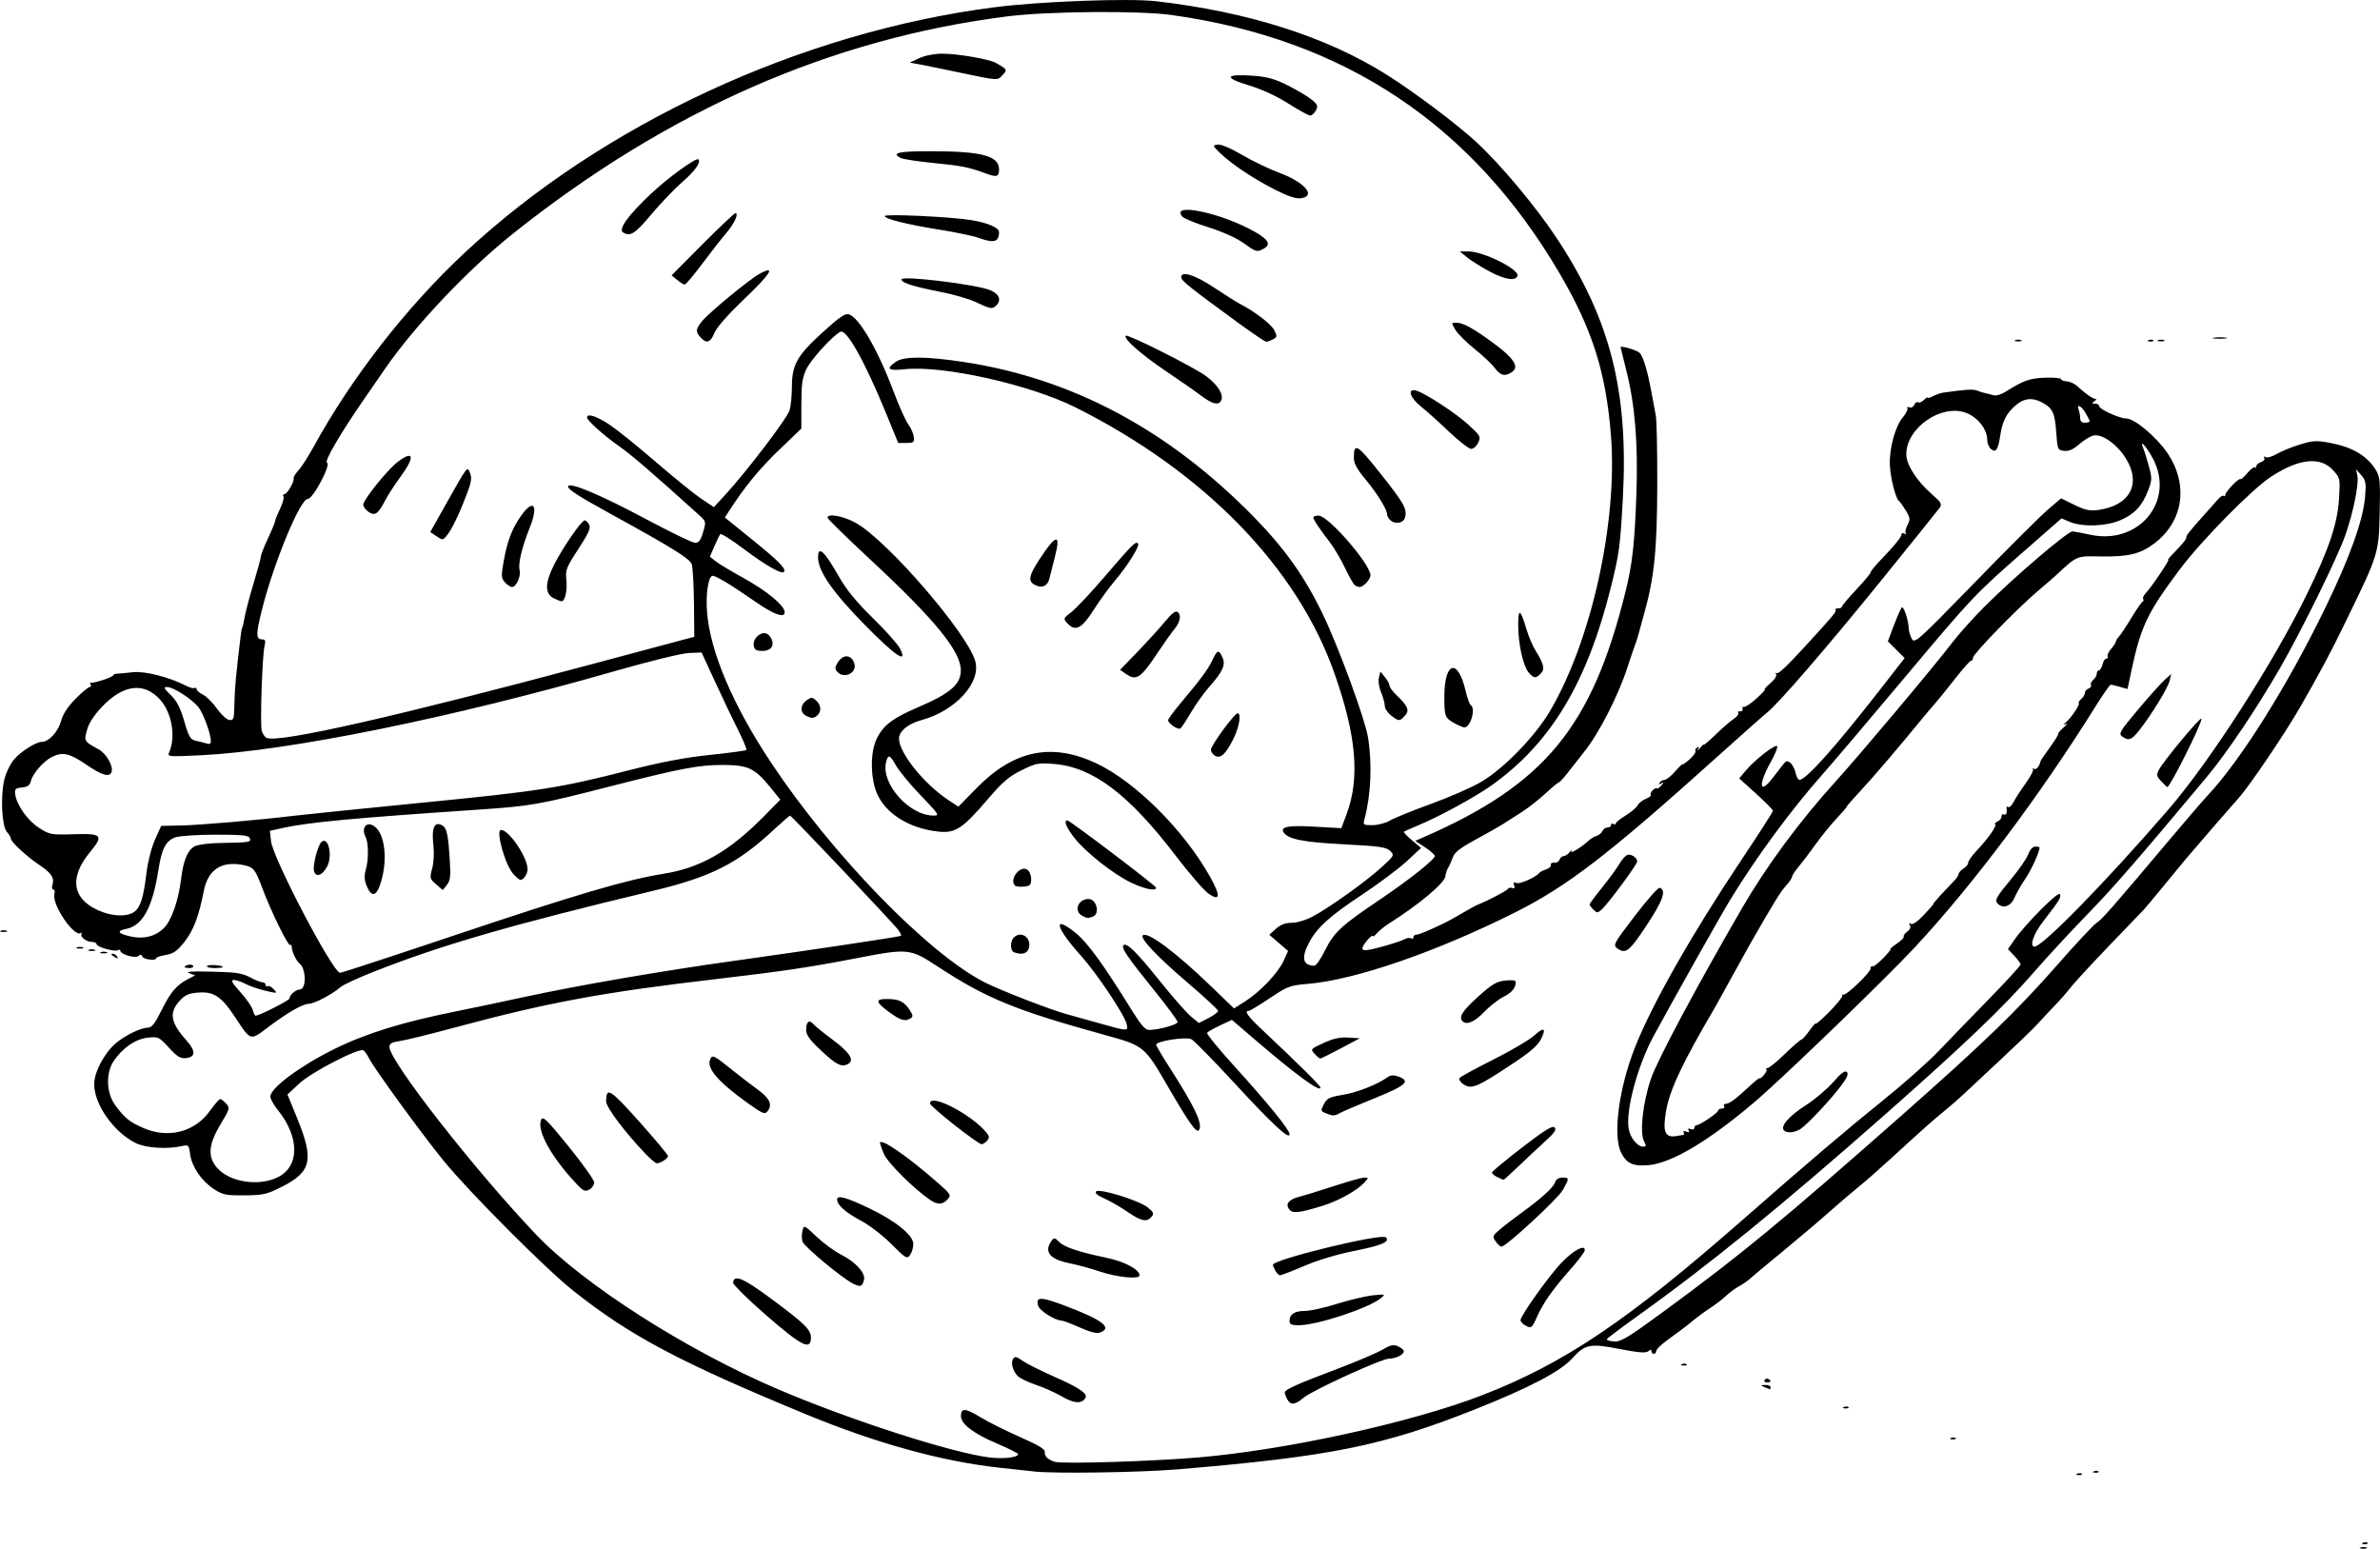 <?xml version="1.0" encoding="UTF-8" standalone="no"?>
<!-- Created with Inkscape (http://www.inkscape.org/) -->

<svg
   xmlns:dc="http://purl.org/dc/elements/1.1/"
   xmlns:cc="http://creativecommons.org/ns#"
   xmlns:rdf="http://www.w3.org/1999/02/22-rdf-syntax-ns#"
   xmlns:svg="http://www.w3.org/2000/svg"
   xmlns="http://www.w3.org/2000/svg"
   xmlns:sodipodi="http://sodipodi.sourceforge.net/DTD/sodipodi-0.dtd"
   xmlns:inkscape="http://www.inkscape.org/namespaces/inkscape"
   width="264.446mm"
   height="172.073mm"
   viewBox="0 0 264.446 172.073"
   version="1.1"
   id="svg33"
   inkscape:version="0.92.3 (2405546, 2018-03-11)"
   sodipodi:docname="Curled cat.svg">
  <title
     id="title50">Curled cat</title>
  <defs
     id="defs27" />
  <sodipodi:namedview
     id="base"
     pagecolor="#ffffff"
     bordercolor="#666666"
     borderopacity="1.0"
     inkscape:pageopacity="0.0"
     inkscape:pageshadow="2"
     inkscape:zoom="0.35"
     inkscape:cx="1921.7577"
     inkscape:cy="472.985"
     inkscape:document-units="mm"
     inkscape:current-layer="layer1"
     showgrid="false"
     inkscape:snap-global="false"
     fit-margin-top="0"
     fit-margin-left="0"
     fit-margin-right="0"
     fit-margin-bottom="0"
     inkscape:window-width="1920"
     inkscape:window-height="1017"
     inkscape:window-x="3832"
     inkscape:window-y="-8"
     inkscape:window-maximized="1" />
  <g
     inkscape:label="Layer 1"
     inkscape:groupmode="layer"
     id="layer1"
     transform="translate(402.632,-101.905)">
    <path
       style="fill:#000000;stroke-width:1"
       d="m -140.352,273.844 c 0.182,-0.073 0.48,-0.073 0.661,0 0.182,0.073 0.033,0.133 -0.331,0.133 -0.364,0 -0.513,-0.06 -0.331,-0.133 z m 0.281,-0.535 c 0.191,-0.076 0.419,-0.067 0.507,0.021 0.088,0.088 -0.068,0.15 -0.347,0.139 -0.308,-0.013 -0.371,-0.075 -0.16,-0.16 z m -31.75,-7.673 c 0.191,-0.076 0.419,-0.067 0.507,0.021 0.088,0.088 -0.068,0.15 -0.347,0.139 -0.308,-0.013 -0.371,-0.075 -0.16,-0.16 z m -115.97,-0.253 c -0.437,-0.049 -2.044,-0.222 -3.572,-0.384 -6.537,-0.694 -13.865,-2.711 -21.855,-6.016 -14.024,-5.801 -19.416,-8.67 -25.77,-13.711 -3.003,-2.383 -11.511,-10.917 -14.335,-14.38 -2.455,-3.011 -7.641,-10.13 -8.283,-11.37 -0.218,-0.422 -0.508,-0.836 -0.644,-0.92 -0.496,-0.306 -5.784,2.425 -7.127,3.681 l -1.314,1.229 1.05,2.566 c 1.927,4.708 1.632,6.027 -1.72,7.709 -1.638,0.822 -2.036,0.912 -4.119,0.926 -2.088,0.014 -2.41,-0.053 -3.41,-0.714 -1.373,-0.907 -2.432,-2.472 -2.619,-3.868 -0.139,-1.036 -0.165,-1.059 -0.97,-0.879 -1.592,0.357 -3.96,0.197 -5.06,-0.34 -2.431,-1.189 -4.633,-4.304 -4.628,-6.549 0.003,-1.352 1.131,-3.476 2.429,-4.571 1.027,-0.867 2.759,-1.701 3.547,-1.71 0.423,-0.005 0.78,-0.462 1.506,-1.929 1,-2.023 1.666,-2.806 2.952,-3.472 l 0.78,-0.404 -0.648,-0.247 c -0.45,-0.172 0.242,-0.225 2.263,-0.175 3.169,0.079 3.576,0.145 4.763,0.772 0.437,0.23 0.943,0.42 1.124,0.421 0.182,0 0.331,0.128 0.331,0.282 0,0.154 0.103,0.216 0.229,0.139 0.126,-0.078 0.429,0.079 0.674,0.349 0.431,0.476 0.401,0.481 -0.957,0.156 -0.771,-0.184 -1.758,-0.526 -2.195,-0.76 -0.437,-0.234 -1.013,-0.426 -1.281,-0.427 -0.378,0 -0.214,0.303 0.731,1.353 0.67,0.745 1.289,1.638 1.376,1.984 0.087,0.346 0.225,0.63 0.307,0.63 0.414,0 3.763,-1.7 3.763,-1.91 0,-0.378 0.712,-1 1.143,-1 0.761,0 0.733,-2.324 -0.035,-2.905 -0.336,-0.254 -0.843,-1.317 -0.843,-1.766 0,-0.244 -0.077,-0.367 -0.172,-0.272 -0.208,0.208 -2.135,-3.715 -3.119,-6.349 -0.787,-2.107 -0.97,-2.323 -2.171,-2.55 -2.38,-0.45 -3.854,0.537 -4.315,2.89 -0.554,2.825 -1.152,4.393 -2.162,5.671 -0.802,1.014 -1.206,1.296 -2.069,1.442 -0.59,0.1 -1.072,0.264 -1.072,0.365 0,0.32 -1.421,0.136 -1.533,-0.198 -0.074,-0.221 -0.206,-0.237 -0.432,-0.049 -0.356,0.296 -2.005,-0.186 -2.005,-0.586 0,-0.122 -0.116,-0.15 -0.258,-0.062 -0.353,0.218 -2.387,-0.351 -2.387,-0.668 0,-0.14 -0.247,-0.254 -0.548,-0.254 -0.631,0 -1.368,-0.632 -1.093,-0.937 0.102,-0.113 0.049,-0.128 -0.118,-0.033 -0.772,0.441 -3.223,-3.19 -2.924,-4.332 0.075,-0.286 0.02,-0.519 -0.122,-0.519 -0.142,0 -0.187,-0.221 -0.102,-0.492 0.248,-0.782 -0.096,-1.32 -1.409,-2.201 -1.445,-0.97 -3.209,-2.599 -3.209,-2.962 0,-0.141 -0.195,-0.472 -0.434,-0.736 -0.555,-0.613 -0.732,-3.796 -0.316,-5.701 0.172,-0.789 0.633,-1.78 1.08,-2.323 0.734,-0.891 2.46,-1.989 3.125,-1.989 0.755,0 1.781,-1.102 2.106,-2.262 0.233,-0.834 0.749,-1.632 1.63,-2.522 0.709,-0.716 1.412,-1.302 1.563,-1.302 0.151,0 0.199,-0.122 0.107,-0.271 -0.092,-0.149 -0.069,-0.247 0.051,-0.216 0.328,0.082 2.467,-0.629 2.467,-0.821 0,-0.091 0.208,-0.173 0.463,-0.182 0.255,-0.009 1.036,-0.083 1.736,-0.164 1.282,-0.15 4.057,0.559 5.867,1.498 0.418,0.217 0.858,0.334 0.977,0.26 0.12,-0.074 0.217,-0.015 0.217,0.131 0,0.146 0.319,0.421 0.709,0.611 0.39,0.19 1.084,0.881 1.542,1.536 0.458,0.655 1.077,1.227 1.374,1.271 0.5,0.074 0.544,-0.066 0.579,-1.852 0.033,-1.682 0.158,-3.041 0.676,-7.356 0.061,-0.509 0.134,-0.956 0.162,-0.992 0.076,-0.099 0.138,-0.358 0.362,-1.521 0.112,-0.582 0.549,-2.203 0.972,-3.601 0.422,-1.399 0.768,-2.683 0.768,-2.855 0,-0.172 0.357,-1.076 0.794,-2.01 0.437,-0.934 0.794,-1.799 0.794,-1.924 0,-0.124 0.243,-0.728 0.539,-1.343 0.297,-0.614 0.468,-1.232 0.381,-1.373 -0.087,-0.141 -0.035,-0.256 0.115,-0.256 0.302,0 1.127,-1.446 1.017,-1.783 -0.038,-0.116 0.203,-0.504 0.535,-0.861 0.332,-0.357 1.095,-1.545 1.695,-2.641 4.188,-7.645 10.297,-15.492 16.751,-21.519 15.329,-14.314 37.325,-24.512 58.87,-27.293 5.06,-0.653 14.906,-1.022 17.962,-0.673 10.253,1.171 19.005,3.965 25.707,8.209 3.063,1.939 7.688,5.415 9.856,7.408 2.687,2.469 6.599,7.137 8.934,10.659 5.991,9.039 8.033,17.074 7.376,29.028 -0.288,5.25 -0.404,6.107 -1.323,9.798 -2.651,10.651 -6.689,17.351 -13.284,22.039 -1.81,1.287 -5.849,3.486 -8.133,4.427 -0.8,0.33 -1.512,0.646 -1.581,0.702 -0.069,0.056 0.331,0.486 0.89,0.955 l 1.017,0.853 -1.604,1.485 c -0.882,0.817 -3.128,2.495 -4.991,3.729 -3.593,2.38 -4.975,3.637 -5.875,5.347 -0.875,1.662 -0.664,2.517 0.621,2.517 0.186,0 0.717,-0.769 1.18,-1.709 0.975,-1.981 1.796,-2.742 6.055,-5.612 3.281,-2.211 6.141,-4.479 6.141,-4.869 0,-0.131 -0.49,-0.562 -1.088,-0.958 l -1.088,-0.72 0.89,-0.388 c 13.491,-5.883 18.727,-12.232 22.454,-27.222 0.783,-3.15 1.034,-5.383 1.227,-10.909 0.197,-5.647 -0.152,-9.929 -1.122,-13.752 -0.35,-1.379 -0.636,-2.537 -0.636,-2.573 0,-0.211 1.786,0.315 2.113,0.622 0.404,0.379 0.894,2.036 1.358,4.591 0.145,0.8 0.346,1.872 0.445,2.381 0.1,0.509 0.172,4.022 0.16,7.805 -0.023,7.22 -0.334,10.219 -1.48,14.287 -0.287,1.019 -0.582,2.09 -0.654,2.381 -0.073,0.291 -0.23,0.767 -0.348,1.058 -0.119,0.291 -0.482,1.359 -0.807,2.372 -1.034,3.222 -3.223,7.49 -4.891,9.534 -0.356,0.437 -1.082,1.359 -1.614,2.051 -0.531,0.691 -1.039,1.258 -1.129,1.26 -0.09,0.003 -0.758,0.554 -1.486,1.228 -0.728,0.674 -1.918,1.607 -2.646,2.074 -0.728,0.467 -1.679,1.075 -2.113,1.352 -0.435,0.277 -1.804,1.052 -3.043,1.724 -1.724,0.934 -2.314,1.4 -2.517,1.984 -0.146,0.42 -0.378,0.941 -0.517,1.156 -0.139,0.216 -0.269,0.616 -0.289,0.889 -0.056,0.76 -2.905,3.15 -6.338,5.317 -0.437,0.276 -1.002,0.738 -1.257,1.026 -0.255,0.289 -0.463,0.443 -0.463,0.342 0,-0.292 -0.958,0.72 -1.125,1.188 -0.116,0.324 1.8e-4,0.407 0.493,0.353 0.824,-0.09 3.529,-0.876 4.148,-1.205 0.261,-0.138 0.588,-0.181 0.728,-0.095 0.14,0.086 0.254,0.031 0.254,-0.123 0,-0.154 0.141,-0.28 0.313,-0.28 0.284,0 1.304,-0.422 3.126,-1.293 0.364,-0.174 1.257,-0.669 1.984,-1.101 0.728,-0.431 1.502,-0.854 1.72,-0.939 1.098,-0.427 3.205,-1.529 3.34,-1.747 0.084,-0.137 0.314,-0.187 0.51,-0.111 0.242,0.093 0.304,0 0.192,-0.292 -0.123,-0.321 -0.053,-0.387 0.277,-0.26 0.388,0.149 2.187,-0.663 2.56,-1.155 0.073,-0.096 0.398,-0.257 0.722,-0.359 0.324,-0.101 0.563,-0.326 0.529,-0.499 -0.033,-0.173 0.134,-0.283 0.372,-0.244 0.238,0.039 0.502,-0.11 0.587,-0.331 0.085,-0.221 0.294,-0.402 0.464,-0.402 0.17,0 0.481,-0.208 0.689,-0.463 0.209,-0.255 0.29,-0.291 0.18,-0.08 -0.19,0.364 1.236,-0.526 1.948,-1.217 0.183,-0.177 0.559,-0.394 0.835,-0.482 0.277,-0.088 0.57,-0.334 0.652,-0.546 0.082,-0.213 0.331,-0.387 0.554,-0.387 0.223,0 0.405,-0.126 0.405,-0.28 0,-0.154 0.119,-0.207 0.265,-0.117 0.146,0.09 0.265,0.066 0.265,-0.054 0,-0.12 0.486,-0.514 1.079,-0.876 0.594,-0.362 1.196,-0.872 1.339,-1.133 0.143,-0.262 0.557,-0.589 0.921,-0.727 0.364,-0.138 0.607,-0.341 0.541,-0.45 -0.139,-0.23 0.5,-0.89 0.684,-0.706 0.068,0.068 0.289,-0.082 0.491,-0.331 0.315,-0.389 0.315,-0.422 -0.003,-0.23 -0.252,0.152 -0.311,0.126 -0.183,-0.082 0.104,-0.168 0.348,-0.305 0.543,-0.305 0.195,0 0.723,-0.421 1.175,-0.935 0.452,-0.514 0.821,-0.871 0.821,-0.792 0,0.079 0.354,-0.172 0.786,-0.557 0.433,-0.385 0.728,-0.795 0.657,-0.91 -0.071,-0.115 0.01,-0.295 0.181,-0.401 0.205,-0.127 0.245,-0.066 0.117,0.18 -0.106,0.204 -0.005,0.141 0.224,-0.142 0.229,-0.282 0.416,-0.446 0.416,-0.364 0,0.082 0.598,-0.43 1.329,-1.138 0.731,-0.708 1.623,-1.481 1.982,-1.716 0.359,-0.235 0.585,-0.537 0.503,-0.67 -0.082,-0.133 0.008,-0.209 0.201,-0.169 0.193,0.04 0.318,-0.085 0.278,-0.278 -0.04,-0.193 0.024,-0.291 0.142,-0.218 0.118,0.073 0.737,-0.335 1.374,-0.906 0.638,-0.572 1.071,-1.039 0.962,-1.039 -0.109,0 0.169,-0.308 0.617,-0.686 0.453,-0.381 0.737,-0.822 0.639,-0.992 -0.097,-0.169 -0.091,-0.232 0.011,-0.14 0.201,0.179 1.015,-0.578 3.322,-3.091 3.032,-3.303 3.42,-3.769 3.263,-3.926 -0.088,-0.088 0.038,-0.161 0.28,-0.161 0.243,0 0.441,-0.092 0.441,-0.205 0,-0.113 0.714,-0.963 1.587,-1.889 0.873,-0.926 1.587,-1.783 1.587,-1.904 0,-0.121 0.506,-0.745 1.124,-1.386 1.552,-1.61 2.315,-2.55 2.315,-2.855 0,-0.142 0.149,-0.172 0.331,-0.067 0.182,0.105 0.246,0.097 0.143,-0.018 -0.103,-0.115 -0.021,-0.531 0.183,-0.925 0.332,-0.643 0.314,-0.809 -0.176,-1.62 -0.301,-0.497 -0.632,-0.963 -0.736,-1.036 -0.394,-0.275 -0.982,-2.573 -1.038,-4.051 -0.07,-1.869 0.586,-4.26 1.451,-5.288 0.352,-0.418 0.573,-0.868 0.492,-0.999 -0.081,-0.132 0.022,-0.174 0.229,-0.095 0.207,0.08 0.451,-0.049 0.541,-0.284 0.09,-0.236 0.275,-0.361 0.41,-0.277 0.135,0.083 0.433,-0.037 0.663,-0.267 0.23,-0.23 0.418,-0.346 0.418,-0.258 0,0.088 0.267,0.018 0.593,-0.157 0.326,-0.174 0.832,-0.351 1.124,-0.393 2.488,-0.355 3.342,-0.408 3.756,-0.232 0.264,0.112 0.659,0.237 0.877,0.278 0.218,0.041 0.635,0.146 0.926,0.234 0.323,0.098 0.89,-0.068 1.455,-0.425 1.926,-1.218 2.619,-1.46 4.338,-1.516 0.961,-0.031 1.747,0.039 1.748,0.156 10e-5,0.117 0.284,0.229 0.632,0.249 0.347,0.02 0.869,0.258 1.159,0.529 0.864,0.807 1.738,1.419 2.033,1.423 0.152,0.003 0.098,0.119 -0.12,0.261 -0.339,0.219 -0.33,0.257 0.066,0.261 0.255,0.003 0.463,0.13 0.463,0.283 0,0.345 2.27,1.374 3.03,1.374 0.906,0 3.37,2.075 4.557,3.838 2.364,3.511 1.778,7.573 -1.449,10.034 -1.534,1.17 -2.89,1.501 -5.928,1.449 -2.781,-0.048 -2.629,-0.111 -4.982,2.076 -0.235,0.218 -1.192,1.048 -2.127,1.843 -2.312,1.967 -7.124,6.927 -7.124,7.344 0,0.186 -0.1,0.338 -0.222,0.338 -0.122,0 -0.94,0.923 -1.818,2.051 -0.878,1.128 -1.88,2.365 -2.226,2.75 -0.346,0.385 -1.003,1.159 -1.459,1.72 -2.375,2.92 -5.371,6.425 -6.747,7.897 -0.853,0.912 -1.551,1.713 -1.551,1.78 0,0.067 -0.516,0.669 -1.147,1.337 -0.631,0.668 -1.673,1.951 -2.315,2.852 -0.642,0.901 -1.496,2.026 -1.896,2.501 -0.4,0.475 -0.728,0.978 -0.728,1.12 0,0.141 -0.304,0.585 -0.674,0.985 -0.585,0.632 -1.333,1.847 -3.976,6.461 -0.302,0.527 -1.234,2.209 -2.071,3.737 -0.837,1.528 -1.627,2.957 -1.755,3.175 -3.716,6.335 -5.113,9.291 -5.519,11.679 -0.395,2.325 -0.105,2.988 1.2,2.742 0.27,-0.051 0.588,-0.102 0.706,-0.113 0.118,-0.011 0.141,-0.138 0.052,-0.282 -0.096,-0.155 0.023,-0.191 0.292,-0.087 0.306,0.117 0.392,0.074 0.265,-0.132 -0.124,-0.2 -0.047,-0.252 0.221,-0.149 0.226,0.087 0.411,0.026 0.411,-0.135 0,-0.161 0.108,-0.293 0.241,-0.293 0.365,0 2.405,-1.386 2.405,-1.634 0,-0.12 0.186,-0.218 0.412,-0.218 0.227,0 0.339,-0.119 0.249,-0.265 -0.09,-0.146 0.003,-0.265 0.207,-0.265 0.383,0 1.143,-0.571 2.722,-2.046 0.504,-0.471 0.952,-0.828 0.997,-0.794 0.172,0.132 0.934,-0.811 0.78,-0.965 -0.09,-0.09 -0.032,-0.164 0.128,-0.164 0.161,0 1.031,-0.714 1.935,-1.587 0.903,-0.873 1.725,-1.587 1.827,-1.587 0.101,0 0.501,-0.445 0.888,-0.989 0.387,-0.544 0.704,-0.896 0.704,-0.782 0,0.114 0.685,-0.483 1.521,-1.326 0.837,-0.843 1.482,-1.652 1.433,-1.798 -0.048,-0.146 -0.01,-0.186 0.086,-0.09 0.23,0.23 3.045,-2.452 3.045,-2.9 0,-0.191 0.089,-0.295 0.198,-0.231 0.109,0.064 0.648,-0.346 1.198,-0.91 0.55,-0.565 0.919,-1.027 0.821,-1.027 -0.098,0 0.217,-0.268 0.7,-0.595 0.484,-0.327 0.829,-0.679 0.767,-0.782 -0.062,-0.103 0.114,-0.353 0.391,-0.555 0.318,-0.233 0.425,-0.495 0.29,-0.714 -0.145,-0.234 -0.11,-0.282 0.108,-0.147 0.201,0.124 0.753,-0.258 1.47,-1.017 0.632,-0.669 1.103,-1.216 1.047,-1.216 -0.096,0 1.111,-1.34 2.271,-2.523 0.291,-0.296 0.528,-0.654 0.528,-0.796 0,-0.142 0.238,-0.406 0.529,-0.588 0.291,-0.182 0.53,-0.478 0.531,-0.659 0.001,-0.181 0.393,-0.745 0.87,-1.255 1.333,-1.421 2.318,-2.806 2.131,-2.994 -0.093,-0.093 0.027,-0.244 0.266,-0.336 0.239,-0.092 0.435,-0.34 0.435,-0.551 0,-0.211 0.119,-0.311 0.265,-0.221 0.242,0.15 0.382,-0.212 0.289,-0.747 -0.021,-0.12 0.066,-0.154 0.193,-0.075 0.127,0.079 0.396,-0.18 0.598,-0.576 0.202,-0.395 0.809,-1.33 1.349,-2.077 0.54,-0.747 0.899,-1.451 0.798,-1.564 -0.101,-0.113 -0.048,-0.127 0.118,-0.032 0.25,0.143 0.6,-0.274 0.74,-0.882 0.017,-0.073 0.481,-0.752 1.031,-1.51 0.551,-0.758 0.964,-1.429 0.918,-1.492 -0.045,-0.063 0.215,-0.375 0.579,-0.693 0.364,-0.319 0.483,-0.502 0.265,-0.407 -0.339,0.147 -0.337,0.121 0.01,-0.178 0.601,-0.518 1.582,-1.977 1.431,-2.128 -0.072,-0.072 0.051,-0.281 0.272,-0.466 0.222,-0.184 0.403,-0.486 0.403,-0.671 0,-0.185 0.186,-0.408 0.414,-0.495 0.228,-0.087 0.348,-0.265 0.268,-0.395 -0.08,-0.13 0.031,-0.384 0.248,-0.563 0.217,-0.18 0.394,-0.491 0.394,-0.691 0,-0.2 0.106,-0.364 0.236,-0.364 0.13,0 0.311,-0.298 0.402,-0.661 0.091,-0.364 0.29,-0.661 0.441,-0.661 0.151,0 0.211,-0.104 0.133,-0.23 -0.078,-0.127 0.093,-0.502 0.381,-0.834 0.288,-0.332 0.524,-0.696 0.524,-0.809 0,-0.113 0.154,-0.363 0.342,-0.555 0.188,-0.192 0.807,-1.124 1.375,-2.069 0.568,-0.946 1.129,-1.76 1.247,-1.809 0.118,-0.049 0.153,-0.188 0.078,-0.309 -0.075,-0.121 0.041,-0.398 0.258,-0.615 0.599,-0.599 2.858,-3.958 2.523,-3.75 -0.161,0.1 0.253,-0.381 0.92,-1.067 0.668,-0.687 1.159,-1.303 1.093,-1.369 -0.125,-0.125 0.351,-0.735 2.002,-2.566 0.536,-0.595 1.203,-1.347 1.482,-1.671 0.279,-0.325 0.584,-0.513 0.678,-0.419 0.094,0.094 0.172,0.042 0.172,-0.117 0,-0.336 1.51,-1.906 1.675,-1.741 0.061,0.061 0.41,-0.244 0.776,-0.679 0.366,-0.435 0.738,-0.718 0.827,-0.629 0.089,0.089 0.162,0.031 0.162,-0.129 0,-0.16 0.24,-0.367 0.533,-0.46 0.293,-0.093 0.453,-0.298 0.356,-0.456 -0.107,-0.173 -0.053,-0.21 0.137,-0.092 0.173,0.107 0.724,-0.048 1.225,-0.343 0.501,-0.296 1.658,-0.768 2.571,-1.05 1.476,-0.456 1.85,-0.477 3.38,-0.189 2.465,0.463 4.101,1.427 5.063,2.984 0.481,0.779 0.523,1.228 0.445,4.766 -0.1,4.524 -0.12,4.59 -3.713,11.976 -1.79,3.68 -2.778,5.537 -5.102,9.589 -1.7,2.965 -5.711,8.893 -6.87,10.155 -0.524,0.571 -4.856,5.57 -5.912,6.824 -0.337,0.399 -1.441,1.74 -2.453,2.979 -1.013,1.239 -1.988,2.406 -2.166,2.592 -0.179,0.187 -1.932,2.012 -3.897,4.056 -1.965,2.044 -3.87,4.11 -4.233,4.591 -0.364,0.481 -1.197,1.429 -1.852,2.106 -0.655,0.677 -1.492,1.572 -1.861,1.989 -0.369,0.417 -2.141,2.128 -3.938,3.801 -1.797,1.673 -3.708,3.459 -4.247,3.969 -0.539,0.509 -1.497,1.343 -2.13,1.852 -1.183,0.953 -2.196,1.855 -6.08,5.412 -1.237,1.133 -2.785,2.489 -3.44,3.012 -0.655,0.524 -2.143,1.797 -3.307,2.829 -1.164,1.032 -3.486,2.999 -5.159,4.371 -1.673,1.372 -3.281,2.714 -3.572,2.982 -0.291,0.268 -0.85,0.656 -1.243,0.862 -0.392,0.206 -1.047,0.687 -1.455,1.07 -0.408,0.383 -1.218,1.004 -1.8,1.38 -0.582,0.377 -1.487,1.046 -2.012,1.488 -0.524,0.442 -1.626,1.276 -2.447,1.853 -0.822,0.578 -1.494,1.203 -1.494,1.389 0,0.186 -0.119,0.339 -0.265,0.339 -0.146,0 -0.265,-0.134 -0.265,-0.297 0,-0.219 -0.095,-0.218 -0.36,0.003 -0.271,0.225 -1.064,0.161 -3.197,-0.255 -3.274,-0.64 -3.818,-0.531 -5.246,1.044 -1.323,1.459 -4.737,3.252 -10.776,5.656 -10.209,4.064 -16.102,5.255 -33.023,6.673 -4.232,0.355 -13.764,0.496 -16.057,0.237 z m 18.389,-1.556 c 9.757,-0.837 23.61,-3.876 31.411,-6.891 9.147,-3.535 16.178,-8.269 29.046,-19.555 7.248,-6.357 11.494,-9.969 15.647,-13.31 2.203,-1.772 4.942,-4.205 6.085,-5.406 1.144,-1.201 3.657,-3.798 5.585,-5.772 1.928,-1.974 3.506,-3.696 3.506,-3.827 0,-0.131 -0.316,-0.568 -0.702,-0.972 l -0.702,-0.733 0.691,-1.001 c 1.206,-1.747 4.869,-5.443 5.071,-5.116 0.201,0.325 0.011,0.637 -1.835,3.014 -1.077,1.387 -1.573,2.821 -0.975,2.821 0.898,0 7.956,-7.226 14.86,-15.214 4.674,-5.408 11.754,-16.425 15.473,-24.077 2.409,-4.957 3.335,-7.726 3.504,-10.475 0.136,-2.218 0.121,-2.293 -0.622,-3.125 -1.423,-1.593 -3.778,-1.367 -6.908,0.664 -2.12,1.375 -7.76,7.102 -10.182,10.338 -3.592,4.799 -4.311,6.308 -5.36,11.241 l -0.431,2.028 -0.845,-0.242 c -0.465,-0.133 -0.924,-0.242 -1.022,-0.242 -0.097,0 -0.865,1.101 -1.705,2.447 -6.217,9.951 -13.632,19.834 -20.063,26.74 -3.328,3.574 -14.731,14.577 -17.838,17.213 -5.129,4.352 -9.216,6.775 -11.786,6.988 -1.666,0.138 -2.375,-0.18 -2.982,-1.339 -0.975,-1.862 -0.296,-7.165 1.501,-11.718 1.902,-4.821 6.308,-12.585 11.831,-20.849 1.932,-2.891 3.513,-5.352 3.513,-5.468 0,-0.116 -0.844,-0.974 -1.875,-1.906 l -1.875,-1.694 0.739,-0.878 c 1.039,-1.235 3.371,-3.031 3.486,-2.686 0.053,0.159 -0.256,0.915 -0.685,1.68 -1.424,2.537 -1.336,3.788 0.133,1.895 0.406,-0.524 0.934,-1.205 1.172,-1.513 0.362,-0.469 0.5,-0.505 0.843,-0.22 0.226,0.187 0.487,0.689 0.581,1.116 0.094,0.427 0.28,0.775 0.413,0.775 0.738,0 3.961,-3.604 8.952,-10.01 l 2.748,-3.528 -0.932,-0.932 -0.932,-0.932 0.665,-1.758 c 0.366,-0.967 0.758,-1.861 0.871,-1.988 0.213,-0.238 0.766,1.415 0.785,2.347 0.006,0.291 0.159,0.796 0.34,1.122 0.315,0.567 0.62,0.294 7.007,-6.268 3.673,-3.773 7.33,-7.417 8.127,-8.098 l 1.45,-1.238 1.482,0.725 c 1.202,0.588 1.704,0.695 2.651,0.565 3.551,-0.487 4.834,-2.942 3.026,-5.793 -0.985,-1.552 -2.65,-2.705 -3.574,-2.473 -0.365,0.092 -1.078,0.53 -1.585,0.975 -0.654,0.574 -1.135,0.784 -1.659,0.724 -0.721,-0.083 -0.741,-0.131 -0.881,-2.108 -0.152,-2.137 -0.411,-2.666 -1.61,-3.285 -1.081,-0.559 -1.94,-0.465 -2.866,0.314 -1.031,0.868 -1.497,1.757 -1.728,3.302 -0.247,1.648 -0.498,2.029 -1.04,1.578 -0.229,-0.19 -0.417,-0.637 -0.417,-0.993 0,-1.187 -1.026,-2.516 -2.332,-3.021 -2.74,-1.059 -6.664,1.647 -6.664,4.596 0,1.138 1.133,2.924 2.767,4.363 1.154,1.016 1.237,1.164 0.905,1.624 -0.201,0.278 -3.147,3.941 -6.548,8.139 -5.962,7.359 -11.396,13.645 -12.613,14.588 -0.321,0.249 -2.7,2.358 -5.287,4.686 -12.282,11.056 -16.863,14.586 -22.748,17.529 -8.793,4.396 -17.738,7.474 -22.998,7.912 -1.969,0.164 -2.225,0.261 -4.208,1.588 -1.161,0.777 -2.212,1.413 -2.336,1.413 -0.537,0 -0.108,0.594 1.56,2.161 4.092,3.844 6.418,6.151 6.418,6.363 0,0.562 -2.731,-1.429 -7.106,-5.18 l -2.74,-2.349 -1.312,0.615 c -0.722,0.338 -1.372,0.711 -1.445,0.83 -0.073,0.118 1.311,1.808 3.075,3.754 3.781,4.172 6.089,7.017 6.089,7.506 0,0.665 -1.844,-1.045 -6.116,-5.67 -2.331,-2.524 -4.481,-4.719 -4.776,-4.877 -0.591,-0.316 -3.924,0.197 -3.924,0.604 0,0.12 0.631,1.2 1.402,2.399 2.882,4.482 3.786,6.386 3.36,7.076 -0.258,0.418 -1.085,-0.732 -3.419,-4.759 -2.651,-4.575 -2.674,-4.593 -7.032,-5.794 -9.896,-2.726 -13.177,-4.067 -18.535,-7.575 -3.153,-2.065 -3.29,-2.079 -9.187,-0.938 -5.109,0.988 -8.18,1.444 -15.273,2.271 -12.802,1.492 -18.859,2.611 -29.236,5.405 -2.765,0.744 -5.533,1.425 -6.152,1.512 -0.86,0.122 -1.124,0.274 -1.124,0.648 0,1.565 9.452,13.661 16.288,20.843 5.29,5.558 16.739,12.872 26.972,17.229 8.044,3.425 19.308,7.049 23.454,7.545 1.493,0.179 3.136,-0.015 3.136,-0.37 0,-0.103 -1.072,-0.642 -2.382,-1.197 -2.554,-1.082 -3.968,-2.161 -3.968,-3.03 0,-0.928 0.482,-0.903 2.152,0.112 0.889,0.54 2.882,1.538 4.429,2.218 1.994,0.876 2.791,1.354 2.742,1.645 -0.079,0.464 0.348,0.882 1.128,1.103 0.898,0.255 10.85,-0.053 16.007,-0.495 z m -15.214,-6.755 c -0.728,-0.427 -2.053,-1.02 -2.946,-1.318 -0.893,-0.298 -1.801,-0.746 -2.019,-0.994 -0.548,-0.624 -0.756,-1.439 -0.48,-1.878 0.19,-0.303 0.375,-0.266 1.042,0.209 0.446,0.317 2.036,1.117 3.533,1.777 2.847,1.255 3.76,1.887 3.442,2.382 -0.415,0.646 -1.268,0.588 -2.571,-0.177 z m 25.012,0.296 c -0.151,-0.281 -0.274,-0.617 -0.274,-0.745 0,-0.326 1.31,-0.917 5.782,-2.607 2.131,-0.806 4.395,-1.767 5.03,-2.137 0.955,-0.556 1.264,-0.622 1.786,-0.384 0.347,0.158 0.631,0.405 0.631,0.549 0,0.362 -0.9,0.808 -1.636,0.812 -0.842,0.004 -8.515,3.513 -9.507,4.348 -0.961,0.809 -1.444,0.853 -1.812,0.165 z m -57.909,-9.344 c -2.066,-1.797 -3.7,-3.417 -3.668,-3.635 0.13,-0.889 1.107,-0.492 3.963,1.612 3.987,2.936 4.688,3.613 4.688,4.523 0,1.463 -1.012,0.955 -4.983,-2.499 z m 34.86,1.371 c -0.935,-0.419 -1.853,-0.764 -2.04,-0.768 -0.71,-0.015 -2.406,-1.08 -2.576,-1.617 -0.334,-1.052 0.245,-1.061 2.933,-0.046 4.227,1.597 5.359,2.462 3.919,2.994 -0.36,0.133 -1.095,-0.052 -2.235,-0.563 z m 49.432,-0.268 c -0.255,-0.148 -0.463,-0.392 -0.463,-0.542 0,-0.513 3.3,-5.123 4.629,-6.466 1.33,-1.345 2.515,-1.966 2.515,-1.319 0,0.183 -0.727,1.154 -1.616,2.158 -1.969,2.224 -3.017,3.715 -3.707,5.274 -0.558,1.26 -0.639,1.315 -1.358,0.896 z m -26.128,-0.455 c 0,-0.753 0.549,-1.111 1.707,-1.114 0.589,-0.003 2.203,-0.359 3.585,-0.794 1.382,-0.435 3.168,-0.858 3.969,-0.941 1.382,-0.143 1.429,-0.129 0.926,0.288 -1.376,1.139 -7.116,3.035 -9.194,3.037 -0.779,0 -0.992,-0.102 -0.992,-0.476 z m -48.429,-4.113 c -1.118,-0.508 -5.511,-4.144 -5.691,-4.709 -0.092,-0.291 -0.092,-0.83 2.6e-4,-1.198 0.167,-0.666 0.175,-0.663 1.567,0.654 0.769,0.728 1.999,1.627 2.732,1.999 1.622,0.822 2.736,2.057 2.537,2.815 -0.191,0.732 -0.361,0.797 -1.146,0.44 z m 27.395,-1.368 c -1.019,-0.343 -2.547,-0.761 -3.397,-0.929 -2.265,-0.447 -2.924,-1.32 -1.947,-2.581 0.207,-0.267 0.363,-0.231 0.739,0.173 0.556,0.597 2.142,1.136 5.234,1.78 2.087,0.435 3.736,1.309 3.736,1.981 0,0.447 -2.5,0.204 -4.366,-0.425 z m 19.456,-0.111 c -0.151,-0.281 -0.274,-0.569 -0.274,-0.64 0,-0.604 12.083,-3.544 12.562,-3.056 0.483,0.491 -0.515,0.913 -3.609,1.523 -1.768,0.349 -3.986,1.016 -5.438,1.637 -1.349,0.576 -2.568,1.048 -2.71,1.048 -0.142,0 -0.381,-0.23 -0.532,-0.512 z m -42.658,-2.949 c -0.939,-0.939 -2.446,-2.1 -3.35,-2.582 -1.75,-0.933 -2.685,-1.758 -2.685,-2.37 0,-0.526 0.981,-0.257 3.572,0.976 2.91,1.386 4.895,2.988 4.895,3.953 0,0.405 -0.163,0.96 -0.363,1.233 -0.341,0.466 -0.467,0.392 -2.069,-1.21 z m 67.143,-0.295 c -0.383,-0.547 -0.357,-0.623 0.448,-1.315 0.47,-0.404 1.559,-1.244 2.421,-1.867 2.224,-1.609 3.545,-2.813 3.732,-3.402 0.101,-0.318 0.402,-0.509 0.805,-0.509 0.788,0 0.791,0.063 0.053,1.376 -0.553,0.983 -6.307,6.297 -6.819,6.297 -0.129,0 -0.417,-0.261 -0.64,-0.58 z m -40.911,-3.29 c -0.767,-0.528 -1.925,-1.194 -2.571,-1.48 -0.774,-0.343 -1.087,-0.609 -0.915,-0.782 0.368,-0.368 4.75,0.986 5.729,1.771 0.659,0.528 0.724,0.683 0.431,1.036 -0.525,0.633 -1.147,0.506 -2.674,-0.545 z m 17.998,-0.239 c -0.508,-0.612 -0.106,-1.133 1.117,-1.448 0.626,-0.161 2.388,-0.703 3.917,-1.204 1.528,-0.501 3.005,-0.912 3.282,-0.912 0.486,0 0.487,0.018 0.027,0.526 -0.816,0.902 -2.84,2.035 -4.633,2.594 -2.545,0.793 -3.342,0.888 -3.711,0.444 z m -39.953,-1.101 c -1.835,-1.256 -4.744,-4.166 -5.131,-5.132 -0.23,-0.575 -0.418,-1.102 -0.418,-1.172 0,-0.634 2.978,1.402 6.295,4.303 1.592,1.392 1.645,1.478 1.216,1.953 -0.557,0.615 -1.115,0.629 -1.962,0.049 z m -39.267,-1.766 c -2.805,-2.974 -4.45,-5.954 -3.93,-7.12 0.2,-0.448 0.614,-0.045 3.064,2.977 1.558,1.922 2.833,3.718 2.833,3.99 0,0.273 -0.246,0.627 -0.547,0.788 -0.469,0.251 -0.671,0.161 -1.421,-0.635 z m 102.311,-0.755 c -0.327,-0.158 -0.595,-0.382 -0.595,-0.499 0,-0.116 1.497,-1.363 3.327,-2.771 2.555,-1.966 3.399,-2.487 3.638,-2.247 0.239,0.24 -0.028,0.619 -1.144,1.63 -0.8,0.725 -2.13,1.968 -2.954,2.763 -0.824,0.795 -1.539,1.437 -1.587,1.428 -0.049,-0.01 -0.357,-0.147 -0.684,-0.305 z m -94.579,-2.521 c -2.281,-2.365 -4.442,-5.226 -4.438,-5.878 0.01,-1.66 0.402,-1.423 3.662,2.219 1.767,1.974 3.213,3.705 3.213,3.847 0,0.263 -0.842,0.805 -1.252,0.805 -0.126,0 -0.659,-0.446 -1.186,-0.992 z m 34.253,-3.271 c -1.492,-1.175 -2.712,-2.249 -2.712,-2.385 0,-1.192 4.687,1.244 6.316,3.283 0.291,0.364 0.298,0.533 0.034,0.851 -0.181,0.218 -0.464,0.395 -0.628,0.392 -0.164,-0.003 -1.519,-0.966 -3.01,-2.142 z m 92.134,0.547 c -0.309,-0.5 0.666,-1.578 2.483,-2.742 0.984,-0.631 2.346,-1.783 3.026,-2.561 0.898,-1.027 1.316,-1.334 1.527,-1.123 0.211,0.211 0.023,0.643 -0.687,1.578 -1.167,1.537 -3.626,4.159 -4.43,4.722 -0.662,0.464 -1.67,0.53 -1.919,0.126 z m -115.167,-3.027 c -3.172,-2.278 -4.489,-3.794 -4.122,-4.749 0.235,-0.614 0.406,-0.541 2.286,0.975 0.947,0.764 2.302,1.807 3.01,2.318 1.346,0.971 1.674,1.691 1.1,2.414 -0.305,0.384 -0.543,0.284 -2.274,-0.959 z m 64.299,1.175 c -0.572,-0.23 -0.584,-0.283 -0.213,-1 0.34,-0.657 0.621,-0.795 2.128,-1.045 1.596,-0.264 3.86,-1.16 4.959,-1.961 0.322,-0.235 0.659,-0.254 1.191,-0.067 1.406,0.494 0.873,0.989 -2.566,2.38 -1.819,0.736 -3.567,1.48 -3.885,1.654 -0.668,0.364 -0.796,0.367 -1.614,0.039 z m 15.196,-3.286 c -0.269,-0.204 -0.421,-0.481 -0.338,-0.616 0.083,-0.135 1.771,-1.057 3.75,-2.05 1.979,-0.993 4.035,-2.205 4.568,-2.693 1.071,-0.981 1.364,-0.806 0.724,0.432 -0.451,0.872 -1.42,1.635 -4.907,3.866 -2.347,1.502 -2.981,1.679 -3.797,1.061 z m -71.203,-3.611 c -1.34,-1.254 -1.729,-1.786 -1.729,-2.366 0,-0.898 0.349,-1.183 0.794,-0.647 0.179,0.215 1.139,0.995 2.134,1.732 1.854,1.375 2.446,2.251 1.797,2.662 -0.731,0.463 -1.306,0.197 -2.995,-1.382 z m 54.762,0.298 c -0.467,-0.516 -0.446,-0.54 1.008,-1.206 1.085,-0.497 1.824,-0.657 2.75,-0.598 l 1.267,0.081 -2.116,1.124 c -1.164,0.618 -2.187,1.124 -2.274,1.124 -0.087,0 -0.372,-0.237 -0.634,-0.526 z m 16.446,-3.619 c -0.457,-0.457 -0.025,-1.147 1.697,-2.702 1.566,-1.415 2.058,-1.71 3.04,-1.82 0.725,-0.082 1.172,-0.026 1.172,0.145 0,0.683 -0.405,1.175 -1.374,1.67 -0.574,0.293 -1.551,1.062 -2.171,1.709 -1.031,1.076 -1.914,1.449 -2.364,0.999 z m -63.657,-0.975 c -1.586,-1.152 -1.652,-1.495 -0.288,-1.495 1.321,0 1.896,0.278 2.509,1.213 0.38,0.58 0.399,0.746 0.104,0.933 -0.598,0.379 -1.099,0.239 -2.324,-0.651 z m 80.818,-7.146 c -0.459,-0.336 -0.333,-0.565 1.976,-3.58 1.357,-1.771 2.597,-3.178 2.755,-3.126 0.785,0.258 0.389,1.401 -1.446,4.177 -1.938,2.931 -2.327,3.23 -3.285,2.529 z m -2.622,-4.278 c -0.236,-0.236 -0.428,-0.496 -0.428,-0.579 0,-0.083 0.633,-0.937 1.407,-1.899 0.774,-0.962 1.631,-2.132 1.904,-2.601 0.274,-0.468 0.668,-0.917 0.876,-0.997 0.412,-0.158 1.105,0.297 1.105,0.726 0,0.323 -3.206,4.666 -3.925,5.316 -0.47,0.425 -0.543,0.428 -0.938,0.033 z m 44.837,-0.761 c -0.246,-0.297 0.038,-0.785 1.428,-2.447 0.955,-1.142 1.876,-2.463 2.048,-2.936 0.195,-0.536 0.492,-0.86 0.789,-0.86 0.262,0 0.476,0.045 0.476,0.099 0,0.483 -0.932,2.52 -1.592,3.479 -0.451,0.655 -0.993,1.606 -1.205,2.114 -0.417,0.999 -1.353,1.265 -1.945,0.552 z m 18.258,-13.495 c -0.517,-0.55 -0.554,-0.721 -0.275,-1.257 0.533,-1.025 4.73,-6.066 4.743,-5.696 0.019,0.589 -3.486,7.59 -3.8,7.59 -0.038,0 -0.338,-0.286 -0.667,-0.637 z m -4.349,-4.99 c -0.414,-0.303 -0.247,-0.585 1.766,-2.977 1.223,-1.453 2.554,-2.94 2.958,-3.303 l 0.734,-0.661 -0.186,0.773 c -0.193,0.803 -2.027,3.788 -3.385,5.511 -0.84,1.066 -1.172,1.181 -1.888,0.658 z m -50.866,63.839 c 8.557,-6.28 13.163,-10.076 26.359,-21.723 9.147,-8.073 12.83,-11.632 17.283,-16.705 2.137,-2.434 4.108,-4.544 4.381,-4.69 0.5,-0.268 1.935,-1.902 8.024,-9.141 1.836,-2.183 3.779,-4.439 4.318,-5.013 3.716,-3.963 8.906,-12.251 13.135,-20.974 2.67,-5.508 4.148,-9.641 4.361,-12.197 0.13,-1.562 0.08,-1.845 -0.432,-2.43 l -0.579,-0.661 0.154,0.722 c 0.193,0.902 -0.469,4.169 -1.349,6.653 -0.889,2.51 -4.867,10.6 -7.238,14.718 -2.566,4.456 -5.927,9.457 -8.117,12.077 -7.763,9.287 -10.385,12.303 -13.307,15.307 -1.841,1.892 -4.484,4.75 -5.874,6.351 -3.408,3.926 -7.743,8.074 -16.602,15.887 -11.652,10.276 -19.612,16.75 -27.751,22.568 -1.699,1.215 -3.121,2.292 -3.16,2.393 -0.038,0.101 0.328,0.211 0.815,0.244 0.759,0.051 1.551,-0.429 5.58,-3.386 z m -154.178,-14.806 c 2.548,-1.157 2.6,-4.444 0.118,-7.526 -0.456,-0.566 -0.828,-1.236 -0.828,-1.491 0,-0.95 3.323,-3.417 7.121,-5.288 3.582,-1.764 7.572,-2.994 13.668,-4.213 1.445,-0.289 4.844,-1.004 7.555,-1.59 5.953,-1.287 15.231,-2.884 23.118,-3.981 8.111,-1.128 18.502,-2.687 18.614,-2.792 0.051,-0.048 -0.073,-0.326 -0.277,-0.616 -0.458,-0.654 -11.895,-12.735 -12.056,-12.735 -0.064,0 -0.954,0.776 -1.978,1.724 -3.922,3.631 -6.86,5.102 -13.253,6.634 -15.857,3.799 -23.507,6.017 -31.134,9.028 -1.673,0.661 -3.281,1.408 -3.572,1.662 -0.889,0.775 -2.926,1.855 -3.496,1.855 -0.701,0 -2.427,0.987 -4.574,2.616 -1.997,1.515 -1.893,1.547 -3.651,-1.121 -1.523,-2.312 -2.392,-2.886 -4.139,-2.735 -1.055,0.091 -1.451,0.274 -2.051,0.945 -1.171,1.31 -0.98,2.396 0.766,4.348 1.062,1.188 1.053,1.863 -0.026,1.987 -0.623,0.071 -0.97,-0.14 -1.906,-1.16 -1.109,-1.208 -1.184,-1.243 -2.365,-1.11 -1.355,0.153 -2.77,1.122 -3.76,2.577 -0.91,1.337 -0.838,3.56 0.16,4.924 1.031,1.409 1.562,1.842 3.082,2.515 2.776,1.228 5.732,0.488 7.417,-1.858 0.531,-0.739 1.055,-1.344 1.165,-1.344 0.109,0 0.406,0.228 0.658,0.508 0.44,0.486 0.414,0.583 -0.62,2.298 -1.361,2.256 -1.461,3.641 -0.352,4.874 1.381,1.536 4.465,2.034 6.597,1.066 z m 151.932,-4.025 c -0.515,-0.962 -0.15,-4.319 0.758,-6.97 0.717,-2.092 5.032,-10.177 10.098,-18.918 2.728,-4.707 6.429,-9.718 10.457,-14.155 2.71,-2.987 11.025,-12.888 12.96,-15.433 0.7,-0.921 2.305,-2.707 3.565,-3.969 3.28,-3.283 9.256,-8.386 9.77,-8.342 0.24,0.021 1.127,0.187 1.971,0.37 5.365,1.162 9.412,-3.699 6.988,-8.392 -0.691,-1.339 -1.585,-2.339 -1.12,-1.253 0.119,0.279 0.4,1.174 0.625,1.99 0.377,1.373 0.373,1.575 -0.066,2.722 -0.659,1.725 -1.509,2.639 -3.083,3.316 -1.604,0.69 -4.211,0.779 -5.616,0.192 l -0.931,-0.389 -3.928,3.439 c -5.77,5.052 -5.882,5.17 -13.605,14.371 -3.909,4.657 -7.95,9.419 -8.982,10.583 -3.556,4.013 -7.404,9.242 -10.32,14.023 -1.056,1.732 -6.225,10.923 -8.48,15.081 -1.797,3.312 -3.146,8.345 -2.772,10.34 0.191,1.018 0.966,1.963 1.61,1.963 0.334,0 0.352,-0.101 0.101,-0.571 z m -57.507,-13.081 c -0.266,-1.06 -3.33,-5.631 -5.071,-7.564 -2.844,-3.159 -3.186,-4.636 -0.585,-2.526 1.346,1.092 3.059,3.457 6.354,8.77 0.877,1.414 1.4,2.007 1.773,2.007 1.084,0 3.2,-0.584 3.2,-0.883 0,-0.17 -1.233,-1.832 -2.739,-3.693 -2.795,-3.452 -3.552,-4.567 -3.284,-4.835 0.346,-0.346 1.449,0.731 3.951,3.854 1.457,1.819 3.05,3.64 3.541,4.046 l 0.892,0.738 1.069,-0.545 c 0.588,-0.3 1.069,-0.658 1.069,-0.795 0,-0.137 -1.538,-1.564 -3.418,-3.17 -3.342,-2.855 -5.276,-4.896 -4.949,-5.223 0.488,-0.488 3.621,1.837 7.461,5.535 l 2.675,2.577 1.256,-0.797 c 1.663,-1.055 3.655,-3.16 4.261,-4.505 l 0.488,-1.083 -1.043,-0.9 -1.043,-0.9 0.742,-0.664 c 0.519,-0.464 1.048,-0.664 1.756,-0.664 0.598,0 1.572,-0.298 2.378,-0.728 1.857,-0.99 5.893,-3.883 7.626,-5.466 1.388,-1.267 1.41,-1.311 0.929,-1.792 -0.423,-0.423 -1.16,-0.528 -5.142,-0.734 -4.545,-0.235 -6.23,-0.571 -6.703,-1.337 -0.384,-0.621 0.557,-0.789 3.475,-0.622 l 2.944,0.169 0.575,-1.536 c 1.506,-4.025 1.107,-8.717 -1.332,-15.651 -4.143,-11.781 -14.456,-22.384 -28.737,-29.547 -5.086,-2.551 -14.758,-4.716 -19.026,-4.259 -1.861,0.199 -2.137,-0.044 -0.958,-0.842 0.894,-0.606 3.339,-0.596 7.474,0.029 12.113,1.831 22.82,7.549 32.316,17.258 3.416,3.492 5.641,6.636 7.64,10.794 1.758,3.657 4.68,11.622 5.011,13.659 0.477,2.938 0.332,6.39 -0.378,9.029 -0.19,0.706 -0.164,0.728 0.876,0.728 0.59,0 1.466,-0.232 1.947,-0.516 0.481,-0.284 2.532,-1.115 4.557,-1.848 2.025,-0.733 4.525,-1.827 5.556,-2.433 2.534,-1.488 6.002,-5.058 7.677,-7.904 4.585,-7.79 7.503,-20.947 6.767,-30.515 -0.543,-7.051 -2.079,-11.905 -5.738,-18.133 -9.722,-16.546 -23.904,-25.982 -43.079,-28.662 -3.595,-0.503 -13.759,-0.418 -18.256,0.151 -19.607,2.483 -37.713,10.437 -54.901,24.116 -5.019,3.994 -10.953,10.262 -14.274,15.076 -0.502,0.728 -1.611,2.335 -2.464,3.572 -2.502,3.626 -4.29,6.705 -3.958,6.815 0.497,0.166 -1.546,4.033 -2.13,4.033 -0.85,0 -3.789,7.099 -5.091,12.297 -0.703,2.806 -0.695,3.314 0.051,3.314 0.317,0 0.37,0.168 0.232,0.728 -0.255,1.03 -0.507,8.642 -0.313,9.417 0.089,0.355 0.353,0.718 0.587,0.808 1.434,0.55 14.569,-2.434 36.078,-8.198 5.173,-1.386 9.854,-2.638 10.402,-2.781 l 0.997,-0.261 -0.038,-3.759 c -0.021,-2.067 -0.136,-4.02 -0.256,-4.338 -0.227,-0.601 -2.254,-1.856 -8.843,-5.474 -3.948,-2.168 -5.118,-2.94 -4.856,-3.202 0.357,-0.357 3.77,1.1 8.525,3.64 2.75,1.469 5.245,2.679 5.544,2.688 0.421,0.013 0.624,-0.252 0.898,-1.173 0.354,-1.19 0.354,-1.191 -0.524,-1.984 -5.114,-4.622 -7.454,-6.636 -8.793,-7.571 -1.717,-1.198 -3.572,-2.859 -3.572,-3.199 0,-0.5 1.11,-0.135 2.55,0.837 0.853,0.577 3.159,2.437 5.123,4.135 1.965,1.698 4.212,3.515 4.995,4.039 l 1.423,0.952 1.279,-1.391 c 2.391,-2.6 6.888,-8.506 7.136,-9.372 0.136,-0.474 0.25,-1.637 0.253,-2.584 0.008,-2.479 0.562,-3.467 3.383,-6.042 1.862,-1.699 2.535,-2.165 2.94,-2.037 1.17,0.371 3.242,3.962 5.023,8.704 0.575,1.53 1.29,3.116 1.589,3.525 0.299,0.409 0.576,1.041 0.615,1.404 0.063,0.59 -0.026,0.661 -0.832,0.661 h -0.903 l -1.356,-3.307 c -2.381,-5.81 -4.411,-9.417 -5.087,-9.039 -0.942,0.527 -3.27,3.097 -3.771,4.163 -0.443,0.942 -0.548,1.686 -0.548,3.876 v 2.71 l -2.491,2.386 c -2.162,2.071 -3.872,4.162 -5.555,6.793 l -0.45,0.703 3.174,2.57 c 2.878,2.331 3.689,3.169 3.373,3.485 -0.264,0.264 -2.072,-0.773 -4.394,-2.519 -1.379,-1.037 -2.577,-1.8 -2.663,-1.694 -0.086,0.105 -0.381,0.712 -0.657,1.349 l -0.5,1.157 0.602,0.488 c 0.331,0.268 1.741,1.117 3.134,1.886 2.628,1.452 4.576,3.072 4.576,3.808 0,0.682 -1.22,0.244 -3.244,-1.165 -2.778,-1.933 -4.522,-2.978 -4.811,-2.882 -0.451,0.15 -0.727,2.081 -0.574,4.026 0.344,4.388 2.842,10.279 7.059,16.644 6.832,10.312 17.492,21.287 23.783,24.487 1.771,0.901 7.338,3.062 9.141,3.548 0.873,0.236 2.6,0.716 3.836,1.069 2.938,0.836 3.007,0.836 2.795,-0.007 z m -12.519,-7.955 c -0.421,-0.17 -0.429,-1.208 -0.013,-1.624 0.797,-0.797 1.978,-0.006 1.691,1.134 -0.163,0.651 -0.811,0.84 -1.678,0.49 z m 7.541,-4.079 c -0.915,-0.533 -0.381,-1.831 0.752,-1.831 0.897,0 1.303,1.642 0.483,1.956 -0.548,0.21 -0.683,0.196 -1.235,-0.125 z m 14.108,-2.407 c -0.499,-0.338 -2.134,-2.222 -3.634,-4.187 -5.236,-6.859 -9.219,-9.875 -13.514,-10.235 -1.785,-0.149 -2.031,-0.103 -3.646,0.692 -1.425,0.702 -2.106,1.29 -3.851,3.33 -2.685,3.14 -3.523,3.686 -5.361,3.493 -3.54,-0.371 -6.333,-2.283 -7.076,-4.843 -0.548,-1.89 -0.447,-4.244 0.24,-5.585 0.729,-1.423 1.769,-2.202 4.506,-3.373 3.615,-1.547 4.784,-2.552 4.79,-4.116 0.008,-2.11 -2.862,-5.627 -10.007,-12.266 -2.641,-2.453 -4.801,-4.567 -4.801,-4.696 0,-0.521 1.805,-0.182 3.175,0.596 3.539,2.011 12.424,12.317 13.244,15.364 0.643,2.388 -2.232,5.517 -6.001,6.532 -1.465,0.394 -2.48,1.23 -2.48,2.041 0,1.589 2.776,5.049 5.483,6.835 l 1.117,0.737 2.058,-2.098 c 4.094,-4.174 8.299,-5.044 13.232,-2.735 4.342,2.032 9.777,7.442 12.667,12.612 1.192,2.131 1.144,2.776 -0.142,1.904 z m -31.969,-10.898 c -1.168,-1.217 -2.405,-2.704 -2.748,-3.305 -0.727,-1.273 -0.903,-1.339 -1.132,-0.425 -0.593,2.362 2.545,5.917 5.241,5.937 0.732,0.006 0.676,-0.086 -1.36,-2.207 z m 23.351,9.661 c -1.966,-0.934 -5.08,-3.393 -6.334,-5.002 -0.875,-1.123 -1.19,-1.916 -0.761,-1.916 0.28,0 9.844,7.25 9.86,7.474 0.029,0.422 -1.246,0.165 -2.764,-0.556 z m -12.908,0.326 c -0.673,-0.673 0.547,-2.286 1.348,-1.781 0.252,0.159 0.448,0.616 0.448,1.047 0,0.658 -0.112,0.776 -0.803,0.844 -0.442,0.043 -0.888,-0.006 -0.992,-0.11 z m 22.234,-14.42 c -0.255,-0.142 -0.463,-0.451 -0.463,-0.686 0,-0.468 2.619,-4.044 2.962,-4.044 0.437,0 0.19,1.528 -0.455,2.823 -0.857,1.719 -1.429,2.253 -2.045,1.908 z m -4.653,-3.301 c -0.315,-0.22 -0.572,-0.512 -0.572,-0.647 0,-0.135 0.627,-0.992 1.393,-1.903 2.256,-2.684 3.031,-3.733 3.528,-4.775 0.554,-1.163 0.713,-1.206 1.122,-0.309 0.377,0.828 0.047,1.558 -1.499,3.312 -0.586,0.665 -1.493,1.939 -2.016,2.832 -0.523,0.893 -1.049,1.684 -1.167,1.757 -0.119,0.073 -0.473,-0.047 -0.788,-0.267 z m 31.31,-0.288 c -1.111,-0.594 -1.182,-0.77 -1.187,-2.915 -0.008,-3.994 1.508,-4.424 2.374,-0.673 0.177,0.764 0.428,1.456 0.559,1.537 0.593,0.367 -0.027,2.518 -0.717,2.487 -0.129,-0.006 -0.593,-0.202 -1.029,-0.435 z m -7.108,-0.896 c -0.383,-0.302 -0.697,-0.782 -0.697,-1.067 0,-0.285 -0.184,-0.96 -0.41,-1.499 -0.234,-0.56 -0.338,-1.266 -0.242,-1.645 l 0.167,-0.665 0.507,0.625 c 0.279,0.344 0.507,0.768 0.507,0.943 0,0.175 0.367,0.668 0.817,1.095 1.238,1.178 1.425,1.656 0.883,2.254 -0.575,0.635 -0.676,0.632 -1.532,-0.041 z m -65.057,-0.003 c -0.638,-0.371 -0.58,-1.19 0.117,-1.678 0.525,-0.367 0.626,-0.365 1.058,0.026 0.551,0.499 0.617,1.164 0.16,1.621 -0.382,0.382 -0.72,0.39 -1.336,0.032 z m 35.56,-4.637 -0.607,-0.425 2.073,-2.154 c 1.14,-1.185 2.496,-2.681 3.013,-3.325 0.58,-0.721 1.06,-1.096 1.254,-0.977 0.495,0.306 0.367,1.115 -0.304,1.928 -0.339,0.411 -1.13,1.522 -1.758,2.468 -2.008,3.027 -2.46,3.333 -3.671,2.485 z m 44.816,-0.095 c -0.631,-0.697 -1.191,-3.19 -1.191,-5.301 -9e-5,-1.946 0.253,-1.812 0.93,0.494 0.23,0.781 0.69,1.853 1.024,2.381 0.903,1.431 1.032,2.03 0.541,2.52 -0.549,0.549 -0.734,0.535 -1.305,-0.095 z m -76.869,-0.14 c -0.265,-0.319 -0.244,-0.524 0.106,-1.058 0.589,-0.898 1.471,-0.834 1.802,0.131 0.367,1.069 -1.17,1.816 -1.908,0.927 z m 3.036,-5.226 c -3.513,-3.575 -5.154,-5.946 -5.154,-7.446 0,-1.388 0.692,-0.742 2.379,2.22 0.785,1.378 1.915,2.752 3.702,4.498 1.415,1.382 2.771,2.901 3.015,3.373 0.941,1.826 -0.497,0.861 -3.942,-2.645 z m -12.166,2.711 c -0.632,-1.023 0.941,-2.384 1.644,-1.423 0.601,0.822 0.325,1.544 -0.626,1.637 -0.459,0.045 -0.917,-0.051 -1.017,-0.213 z m 34.684,-2.883 c -0.435,-0.481 -0.414,-0.534 0.482,-1.217 0.515,-0.393 2.184,-2.171 3.708,-3.951 3.071,-3.588 3.477,-3.988 3.692,-3.64 0.187,0.303 -1.15,2.435 -2.606,4.153 -0.617,0.728 -1.674,2.186 -2.349,3.241 -1.326,2.073 -2.026,2.411 -2.927,1.416 z m -57.042,-2.748 c -0.995,-0.501 -0.99,-1.664 0.016,-3.672 0.963,-1.922 3.069,-4.983 3.428,-4.983 0.133,0 0.356,0.214 0.496,0.475 0.2,0.373 -0.058,0.954 -1.205,2.712 -1.338,2.05 -1.449,2.335 -1.33,3.414 0.129,1.171 -0.147,2.398 -0.538,2.391 -0.113,-0.003 -0.503,-0.154 -0.866,-0.337 z m -5.412,-1.763 c -0.416,-0.459 -0.434,-0.705 -0.169,-2.227 0.399,-2.292 0.9,-3.641 1.88,-5.065 1.447,-2.103 2.067,-1.348 1.024,1.25 -0.85,2.118 -1.29,3.954 -1.116,4.651 0.175,0.697 -0.358,1.908 -0.84,1.908 -0.171,0 -0.521,-0.232 -0.778,-0.516 z m 58.792,0.236 c -0.697,-0.414 -0.569,-1.017 0.594,-2.797 1.842,-2.82 2.398,-2.923 1.724,-0.319 -0.239,0.923 -0.52,2.035 -0.624,2.471 -0.206,0.859 -0.893,1.121 -1.694,0.646 z m 35.635,0.078 c -0.155,-0.107 -0.646,-0.968 -1.091,-1.914 -0.445,-0.946 -1.21,-2.242 -1.702,-2.88 -1.165,-1.513 -1.816,-2.496 -1.818,-2.742 -8e-4,-0.109 0.261,-0.198 0.583,-0.198 1.072,0 5.766,5.402 5.766,6.636 0,0.449 -0.798,1.304 -1.211,1.297 -0.134,-0.003 -0.371,-0.091 -0.526,-0.198 z m -102.155,-5.517 -0.573,-0.4 1.74,-3.092 c 2.469,-4.388 2.369,-4.261 2.698,-3.395 0.227,0.596 0.093,1.148 -0.829,3.418 -0.983,2.42 -1.878,3.923 -2.311,3.883 -0.084,-0.008 -0.41,-0.194 -0.725,-0.414 z m 106.062,-1.742 c -0.175,-0.175 -0.318,-0.444 -0.318,-0.599 0,-0.543 -1.108,-2.342 -2.4,-3.894 -0.969,-1.165 -1.303,-1.784 -1.3,-2.413 0.008,-1.716 0.361,-1.51 2.904,1.692 2.678,3.372 3.026,3.987 2.789,4.93 -0.167,0.667 -1.13,0.83 -1.675,0.284 z M -361.694,158.77 c -0.318,-0.222 -0.577,-0.583 -0.577,-0.8 0,-0.532 2.691,-3.877 3.797,-4.721 1.838,-1.402 1.991,-0.612 0.321,1.657 -0.646,0.877 -1.411,2.059 -1.7,2.627 -0.755,1.48 -1.132,1.733 -1.84,1.238 z m 120.054,-8.911 c -1.102,-1.053 -2.501,-2.308 -3.109,-2.789 -1.237,-0.978 -1.554,-2.073 -0.51,-1.761 1.051,0.314 4.401,2.51 5.82,3.814 1.295,1.191 1.357,1.305 1.058,1.962 -0.175,0.383 -0.528,0.695 -0.786,0.693 -0.258,-0.003 -1.37,-0.866 -2.472,-1.918 z m -27.526,-3.986 c -0.639,-0.485 -2.413,-1.722 -3.941,-2.749 -2.715,-1.826 -4.746,-3.618 -4.442,-3.921 0.209,-0.209 7.421,3.41 8.872,4.452 1.28,0.919 2.008,2.033 1.757,2.687 -0.247,0.645 -0.981,0.492 -2.247,-0.468 z m 32.616,-3.084 c -0.321,-0.435 -1.331,-1.389 -2.244,-2.12 -0.913,-0.731 -1.869,-1.685 -2.126,-2.12 -0.458,-0.775 -0.456,-0.79 0.09,-0.79 0.774,0 1.927,0.634 4.179,2.298 2.227,1.645 2.833,2.58 2.046,3.155 -0.768,0.562 -1.304,0.445 -1.945,-0.422 z m -88.242,-3.398 c -0.572,-0.632 -0.553,-0.886 0.134,-1.759 0.741,-0.943 5.297,-4.701 6.452,-5.323 1.813,-0.976 1.223,0 -1.665,2.754 -1.855,1.769 -3.117,3.199 -3.372,3.82 -0.449,1.096 -0.887,1.24 -1.549,0.508 z m 59.627,-1.699 c -5.287,-3.856 -6.222,-4.605 -6.222,-4.985 0,-0.746 1.557,-0.252 3.682,1.168 1.176,0.786 2.437,1.581 2.8,1.768 1.663,0.852 3.494,2.247 3.848,2.932 0.358,0.692 0.348,0.773 -0.125,1.026 -0.282,0.151 -0.621,0.275 -0.752,0.275 -0.131,0 -1.585,-0.982 -3.232,-2.183 z m -29.023,-2.214 c -0.754,-0.357 -2.539,-0.875 -3.969,-1.151 -2.971,-0.575 -4.318,-1.005 -4.318,-1.378 0,-0.455 8.332,0.553 9.856,1.192 1.026,0.43 1.289,1.098 0.675,1.713 -0.422,0.422 -0.634,0.386 -2.243,-0.375 z m -33.195,-2.468 -0.625,-0.515 3.436,-3.454 c 1.89,-1.9 3.535,-3.454 3.656,-3.454 0.413,0 -0.142,1.189 -1.05,2.249 -0.499,0.582 -1.686,2.1 -2.639,3.373 -0.953,1.273 -1.827,2.315 -1.943,2.315 -0.116,0 -0.491,-0.232 -0.835,-0.515 z m 90.26,-0.943 c -0.946,-0.509 -2.077,-1.219 -2.514,-1.577 l -0.794,-0.651 0.926,-0.003 c 1.677,-0.006 5.719,2.002 5.483,2.723 -0.199,0.607 -1.419,0.413 -3.101,-0.493 z m -27.383,-3.184 c -0.793,-0.564 -2.341,-1.255 -3.881,-1.734 -1.409,-0.438 -2.709,-0.973 -2.889,-1.19 -1.346,-1.622 4.464,-0.375 8.157,1.75 1.465,0.843 1.723,1.385 0.877,1.838 -0.734,0.393 -0.808,0.372 -2.265,-0.664 z m -29.371,-0.545 c -0.582,-0.213 -2.547,-0.624 -4.366,-0.913 -3.513,-0.558 -6.085,-1.198 -6.086,-1.513 -5.3e-4,-0.268 7.417,0.082 9.658,0.455 1.8,0.3 3.043,0.84 3.043,1.323 0,1.103 -0.564,1.266 -2.249,0.649 z m -39.539,-0.618 c -0.545,-0.345 0.63,-1.958 3.143,-4.314 1.917,-1.797 5.004,-4.031 5.242,-3.793 0.316,0.316 -0.375,1.286 -1.801,2.526 -0.873,0.759 -2.424,2.382 -3.446,3.605 -1.796,2.15 -2.33,2.487 -3.138,1.976 z m 72.435,-4.746 c -2.428,-1.247 -4.779,-2.814 -6.043,-4.027 -0.891,-0.856 -0.903,-0.89 -0.319,-0.979 0.37,-0.056 1.426,0.389 2.719,1.147 1.163,0.682 3.034,1.581 4.158,1.997 2.875,1.066 4.155,2.65 2.287,2.83 -0.494,0.048 -1.507,-0.302 -2.803,-0.968 z m -32.103,-1.793 c -1.949,-0.715 -2.629,-0.851 -5.82,-1.166 -1.746,-0.172 -3.383,-0.422 -3.638,-0.555 -1.1,-0.574 -0.311,-0.752 3.337,-0.752 5.652,0 7.577,0.511 7.577,2.01 0,0.836 -0.236,0.911 -1.456,0.463 z m 33.592,-7.776 c -1.334,-0.845 -2.958,-1.591 -4.431,-2.034 -2.794,-0.841 -2.558,-1.284 0.56,-1.048 1.566,0.118 2.393,0.353 3.863,1.094 1.029,0.519 2.211,1.225 2.626,1.57 0.651,0.54 0.713,0.705 0.454,1.19 -0.166,0.31 -0.451,0.563 -0.634,0.563 -0.183,0 -1.28,-0.601 -2.438,-1.335 z m -36.502,-3.435 c -1.892,-0.398 -3.916,-0.811 -4.498,-0.917 l -1.058,-0.192 1.058,-0.493 c 0.631,-0.294 1.663,-0.496 2.556,-0.5 1.661,-0.008 5.231,0.607 5.966,1.028 1.261,0.721 1.277,0.75 0.752,1.33 -0.587,0.649 -0.443,0.657 -4.777,-0.256 z m -55.971,95.799 c 13.363,-4.484 18.965,-6.132 23.03,-6.778 4.148,-0.659 7.322,-2.475 11.201,-6.408 l 1.808,-1.833 -1.154,-1.416 c -1.693,-2.077 -2.428,-2.423 -5.186,-2.438 -2.673,-0.015 -4.704,0.369 -12.454,2.352 -8.159,2.088 -8.867,2.213 -14.852,2.618 -13.909,0.941 -18.764,1.397 -21.659,2.034 l -1.418,0.312 0.13,1.152 c 0.217,1.922 6.881,14.626 7.673,14.626 0.166,0 5.962,-1.899 12.881,-4.221 z m -9.914,-5.405 c -0.275,-0.657 -0.306,-1.131 -0.119,-1.784 0.337,-1.175 0.325,-3.047 -0.024,-3.698 -0.414,-0.773 -0.088,-1.538 0.58,-1.363 1.448,0.379 2.004,3.474 1.144,6.369 -0.48,1.615 -1.035,1.782 -1.581,0.476 z m 7.703,-0.207 c -0.705,-0.606 -0.725,-0.686 -0.436,-1.759 0.181,-0.672 0.231,-1.758 0.124,-2.702 -0.205,-1.816 0.13,-2.548 0.964,-2.102 0.54,0.289 0.689,0.974 0.875,4.022 0.102,1.673 0.042,2.15 -0.332,2.611 l -0.457,0.564 z m 8.601,-1.118 c -0.921,-0.98 -2.031,-4.924 -1.386,-4.924 0.889,0 2.946,3.048 2.946,4.365 0,0.529 -0.445,1.192 -0.801,1.192 -0.091,0 -0.433,-0.284 -0.759,-0.632 z m -22.156,-0.291 c -0.208,-0.542 0.399,-2.953 0.834,-3.314 0.749,-0.622 1.24,1.551 0.617,2.733 -0.518,0.983 -1.193,1.254 -1.451,0.581 z m -16.729,6.312 c 0.865,-0.829 1.657,-3.072 1.954,-5.531 0.245,-2.03 0.719,-3.17 1.493,-3.591 0.34,-0.185 1.57,-0.351 2.734,-0.37 3.387,-0.054 3.574,-0.083 3.403,-0.528 -0.125,-0.326 -0.8,-0.397 -3.789,-0.397 -2,0 -4.015,0.132 -4.478,0.293 -1.052,0.367 -1.52,1.257 -1.881,3.576 -0.659,4.233 -1.768,6.26 -3.614,6.607 -1.101,0.207 -0.878,0.534 0.574,0.844 1.419,0.302 2.673,-0.012 3.603,-0.903 z m -3.29,-1.818 c 0.716,-0.501 1.048,-1.536 1.388,-4.322 0.157,-1.282 0.556,-2.844 0.954,-3.73 l 0.684,-1.525 2.151,-0.041 c 2.119,-0.04 8.623,-0.6 12.761,-1.099 1.164,-0.14 7.548,-0.791 14.186,-1.446 13.019,-1.284 15.154,-1.619 22.875,-3.592 3.553,-0.908 6.227,-1.415 8.986,-1.705 2.16,-0.227 3.987,-0.473 4.061,-0.546 0.074,-0.074 -0.33,-1.053 -0.896,-2.177 -0.567,-1.123 -1.716,-3.531 -2.553,-5.35 l -1.523,-3.307 -1.401,0.053 c -0.808,0.031 -4.367,0.903 -8.413,2.063 -18.029,5.167 -36.14,8.84 -45.884,9.304 -3.561,0.17 -3.676,0.159 -3.461,-0.331 0.748,-1.704 0.309,-4.351 -0.962,-5.798 -1.794,-2.043 -4.132,-1.768 -6.531,0.768 -0.873,0.923 -1.437,1.801 -1.639,2.554 -0.339,1.257 -0.351,1.237 1.317,2.161 0.845,0.468 1.644,1.891 1.408,2.506 -0.236,0.615 -1.066,0.368 -2.84,-0.846 -1.846,-1.264 -2.626,-1.427 -3.832,-0.803 -0.924,0.478 -2.082,1.822 -2.292,2.661 -0.117,0.467 -0.369,0.647 -0.992,0.707 -0.721,0.07 -0.823,0.171 -0.747,0.743 0.16,1.205 1.382,2.931 2.647,3.74 1.188,0.759 1.332,0.785 3.872,0.707 3.164,-0.097 3.345,0.11 1.765,2.023 -2.437,2.949 -1.879,5.447 1.486,6.648 1.326,0.473 2.731,0.464 3.424,-0.021 z m 8.546,-19.001 c 0,-0.79 -0.832,-3.068 -1.37,-3.752 -0.717,-0.911 -2.79,-2.249 -3.485,-2.249 -0.435,0 -0.372,0.142 0.397,0.889 0.683,0.664 1.063,1.4 1.501,2.907 0.518,1.781 0.671,2.037 1.308,2.177 0.397,0.087 0.841,0.199 0.987,0.247 0.518,0.173 0.661,0.125 0.661,-0.219 z m 208.756,-35.528 c 0,-0.087 -0.204,-0.503 -0.454,-0.926 -0.478,-0.809 -1.04,-1.066 -0.765,-0.35 0.088,0.23 0.161,0.647 0.161,0.926 0,0.331 0.184,0.508 0.529,0.508 0.291,0 0.529,-0.071 0.529,-0.158 z m 0.48,116.658 c 0.191,-0.076 0.419,-0.067 0.507,0.021 0.088,0.088 -0.068,0.15 -0.347,0.139 -0.308,-0.013 -0.371,-0.075 -0.16,-0.16 z m -15.875,-3.704 c 0.191,-0.076 0.419,-0.067 0.507,0.021 0.088,0.088 -0.068,0.15 -0.347,0.139 -0.308,-0.013 -0.371,-0.075 -0.16,-0.16 z m -11.906,-3.44 c 0.191,-0.076 0.419,-0.067 0.507,0.021 0.088,0.088 -0.068,0.15 -0.347,0.139 -0.308,-0.013 -0.371,-0.075 -0.16,-0.16 z m -8.814,-2.201 c -0.505,-0.217 -0.502,-0.228 0.066,-0.246 0.327,-0.01 0.595,0.1 0.595,0.246 0,0.146 -0.03,0.256 -0.066,0.246 -0.036,-0.01 -0.304,-0.121 -0.595,-0.246 z m 0.003,-0.798 c 0.091,-0.148 0.277,-0.2 0.412,-0.117 0.367,0.227 0.299,0.386 -0.166,0.386 -0.227,0 -0.338,-0.121 -0.246,-0.269 z m -9.18,-1.764 c 0.191,-0.076 0.419,-0.067 0.507,0.021 0.088,0.088 -0.068,0.15 -0.347,0.139 -0.308,-0.013 -0.371,-0.075 -0.16,-0.16 z m -166.374,-44.109 c 0,-0.251 0.792,-0.377 0.933,-0.149 0.086,0.139 -0.089,0.253 -0.388,0.253 -0.3,0 -0.545,-0.047 -0.545,-0.104 z m 2.486,-0.116 c 0.129,-0.209 1.747,-0.099 1.747,0.118 0,0.056 -0.424,0.102 -0.942,0.102 -0.518,0 -0.88,-0.099 -0.805,-0.22 z m -10.424,-1.102 c -0.238,-0.154 -0.271,-0.258 -0.082,-0.261 0.173,-0.003 0.389,0.115 0.479,0.261 0.203,0.328 0.111,0.328 -0.397,0 z m -1.389,-0.44 c 0.182,-0.073 0.48,-0.073 0.661,0 0.182,0.073 0.033,0.133 -0.331,0.133 -0.364,0 -0.513,-0.06 -0.331,-0.133 z m -1.323,-0.265 c 0.182,-0.073 0.48,-0.073 0.661,0 0.182,0.073 0.033,0.133 -0.331,0.133 -0.364,0 -0.513,-0.06 -0.331,-0.133 z m -1.323,-0.265 c 0.182,-0.073 0.48,-0.073 0.661,0 0.182,0.073 0.033,0.133 -0.331,0.133 -0.364,0 -0.513,-0.06 -0.331,-0.133 z m -8.467,-1.852 c 0.182,-0.073 0.48,-0.073 0.661,0 0.182,0.073 0.033,0.133 -0.331,0.133 -0.364,0 -0.513,-0.06 -0.331,-0.133 z m 223.838,-65.617 c 0.182,-0.073 0.48,-0.073 0.661,0 0.182,0.073 0.033,0.133 -0.331,0.133 -0.364,0 -0.513,-0.06 -0.331,-0.133 z m 14.833,-0.006 c 0.191,-0.076 0.419,-0.067 0.507,0.021 0.088,0.088 -0.068,0.15 -0.347,0.139 -0.308,-0.013 -0.371,-0.075 -0.16,-0.16 z m 1.042,0.006 c 0.182,-0.073 0.48,-0.073 0.661,0 0.182,0.073 0.033,0.133 -0.331,0.133 -0.364,0 -0.513,-0.06 -0.331,-0.133 z m 6.221,-0.279 c 0.402,-0.061 0.998,-0.059 1.323,0.004 0.325,0.063 -0.004,0.113 -0.731,0.111 -0.728,-0.003 -0.994,-0.053 -0.592,-0.114 z"
       id="path46"
       inkscape:connector-curvature="0" />
  </g>
</svg>
